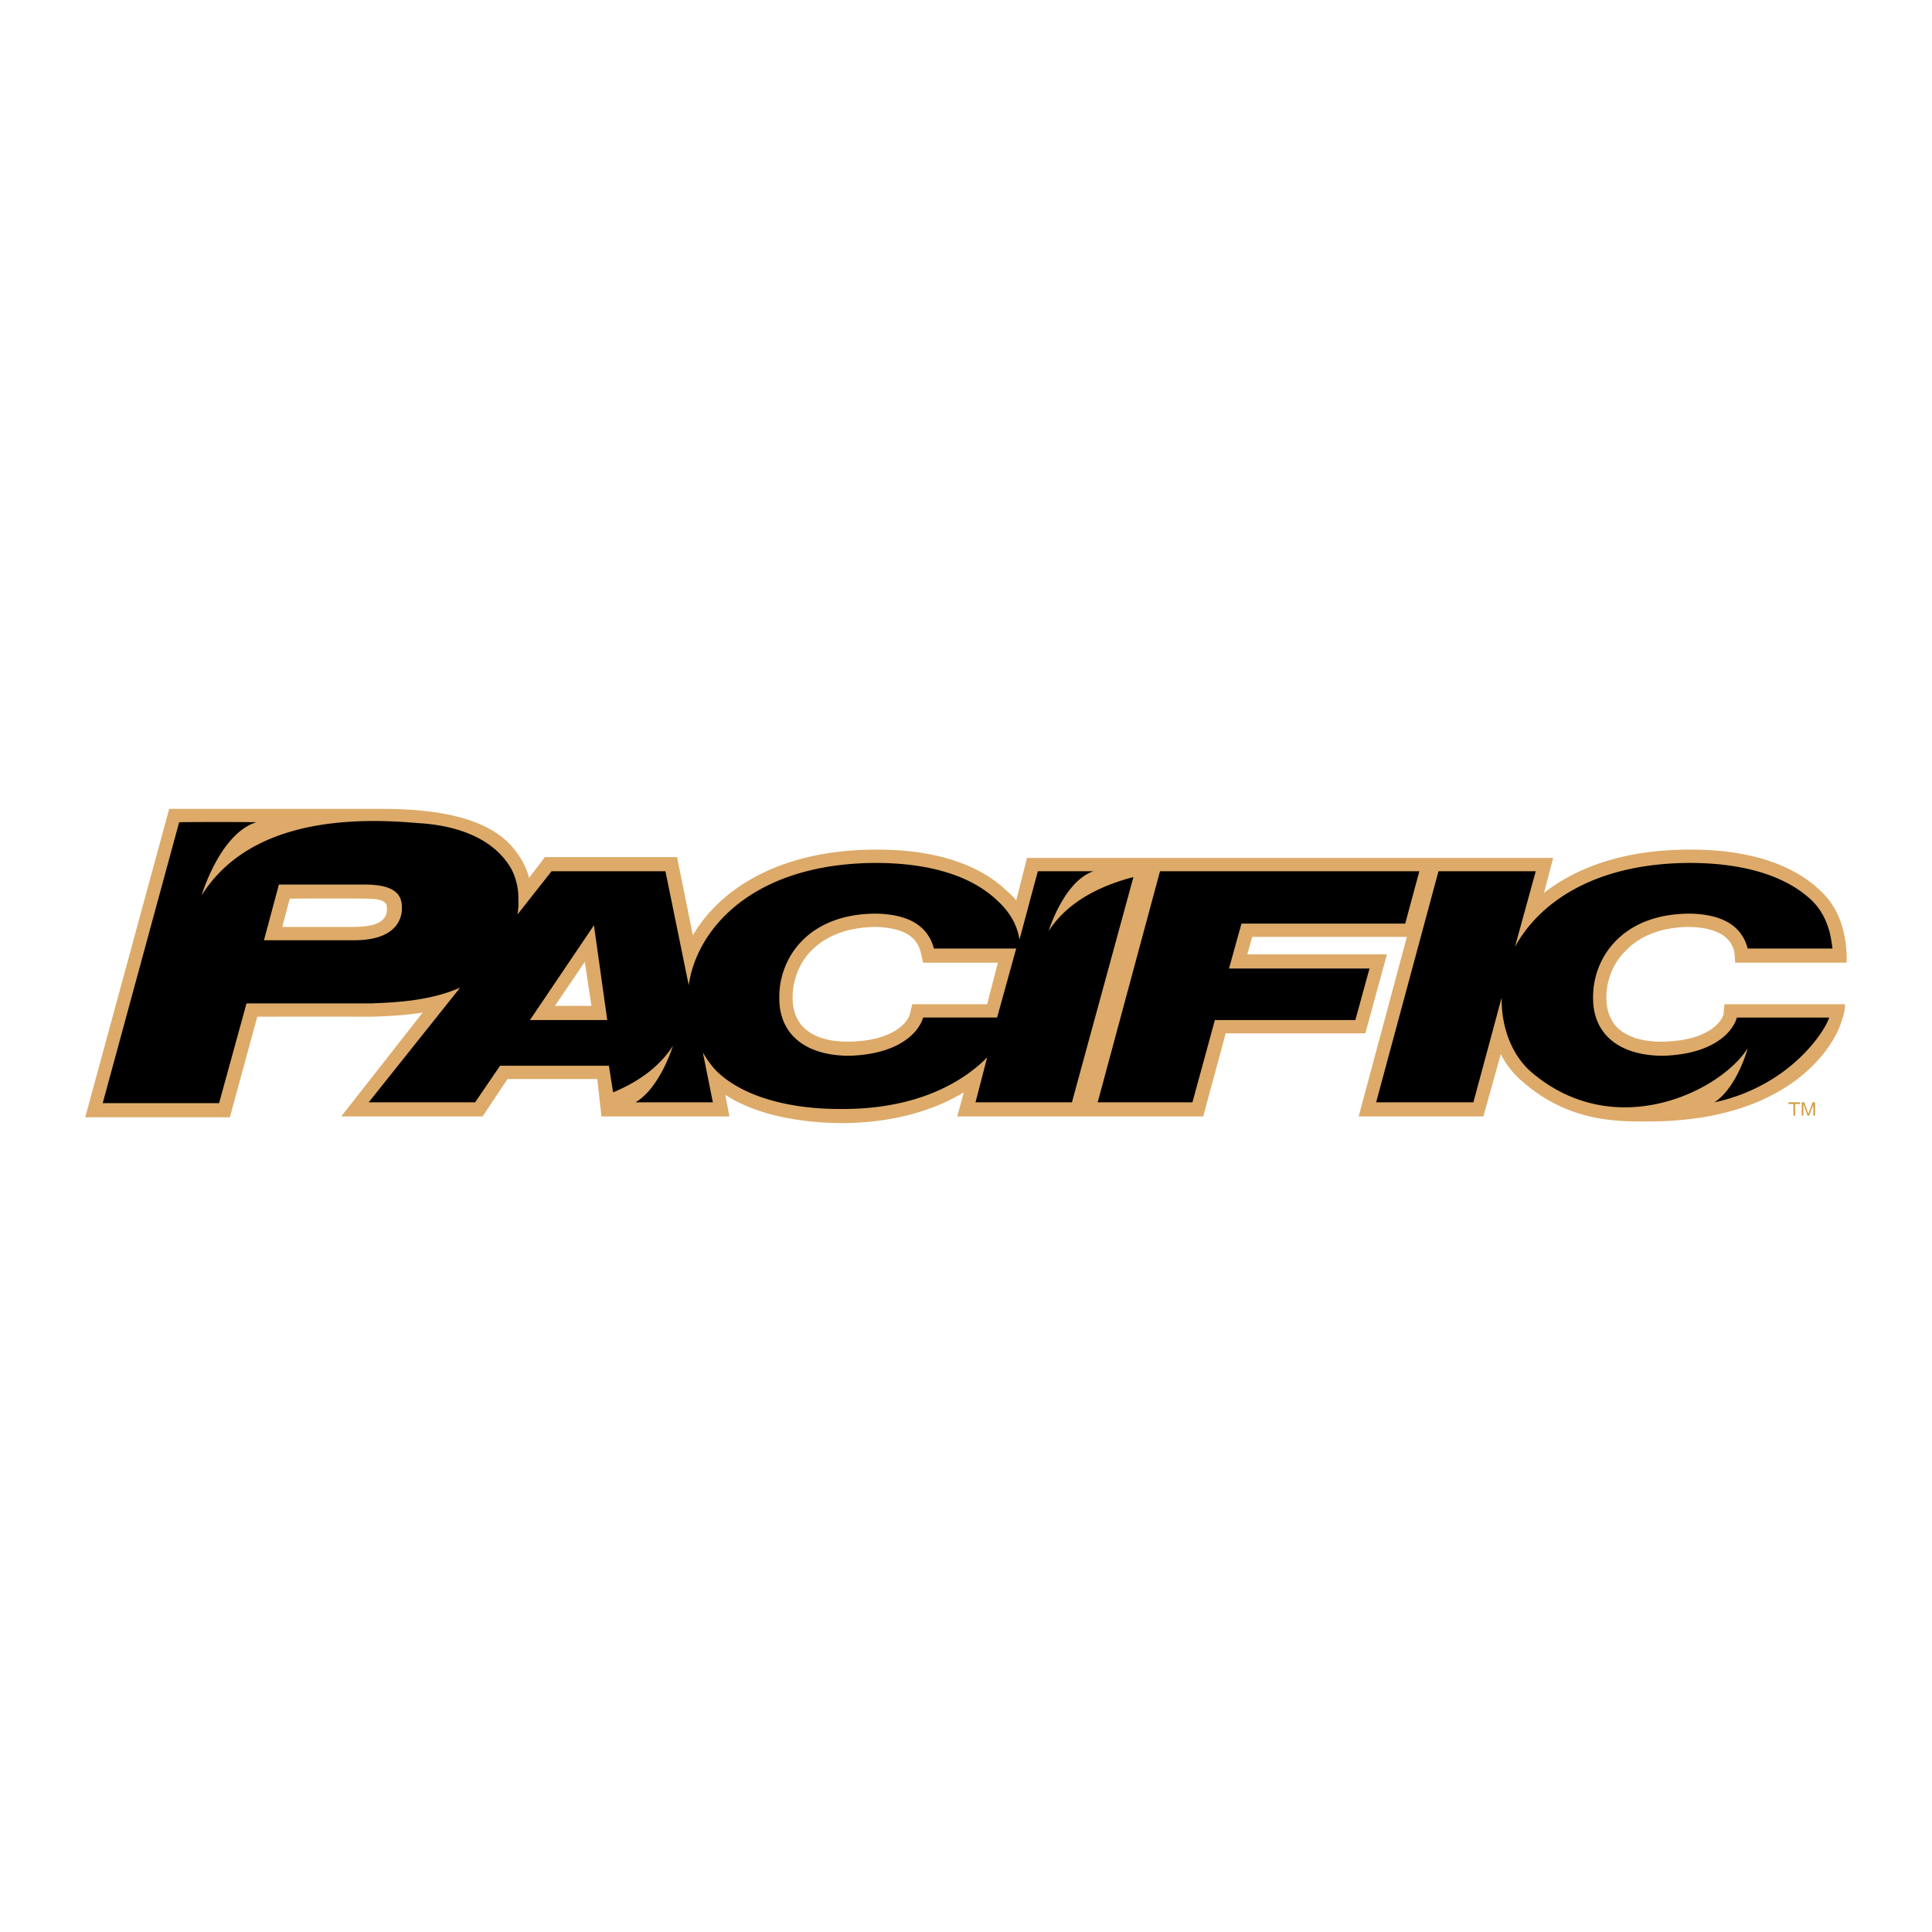 <svg xmlns="http://www.w3.org/2000/svg" width="2500" height="2500" viewBox="0 0 192.756 192.756"><g fill-rule="evenodd" clip-rule="evenodd"><path fill="#fff" d="M0 0h192.756v192.756H0V0z"/><path fill="#d39b40" d="M178.432 109.979h1.16v.166h-.496v1.16h-.168v-1.16h-.496v-.166zM180.92 111.305v-.746c-.033-.076-.029-.252 0-.414l-.416 1.16h-.164l-.416-1.16a6.97 6.97 0 0 0 0 .414v.746h-.166v-1.326h.25l.414 1.16.414-1.16h.25v1.326h-.166z"/><path d="M102.465 85.596l-1.076 4.23c-.283-.325-.562-.631-.912-.913-2.811-2.731-7.317-4.16-13.021-4.147-9.467-.012-15.544 3.8-18.328 8.542l-1.576-7.795H54.365l-1.575 2.073a6.745 6.745 0 0 0-.581-1.493c-1.222-2.231-3.75-5.364-13.932-5.39H16.88l-8.376 30.769h14.43l2.737-10.035a2627.77 2627.77 0 0 1 11.444 0c1.319-.049 3.126-.102 5.059-.414l-8.127 10.365h14.099l2.488-3.732h8.957l.415 3.732h12.771l-.415-2.156c3.707 2.398 8.696 2.803 11.611 2.82 5.554-.018 9.513-1.463 12.191-3.068l-.664 2.404h24.547l2.24-8.293h13.932l2.156-7.879h-13.932l.496-1.742h15.426l-4.809 17.914h12.439l1.74-6.219a8.63 8.63 0 0 0 2.156 2.736c4.531 3.967 9.26 4.006 12.523 3.98 14.701.025 18.836-8.113 19.324-10.035 0 0 .389-.965.33-1.658h-12.025l-.082.994c-.273.975-1.854 2.664-6.055 2.738-2.023.037-3.578-.465-4.561-1.41-.703-.736-1.076-1.75-1.078-2.986.002-1.797.713-3.523 1.99-4.727 1.451-1.52 3.666-2.305 6.303-2.322 3.484.107 4.209 1.479 4.479 2.488l.082 1.079h11.113c.061-.757-.078-1.808-.082-1.908-.182-1.123-.531-3.407-2.488-5.225-2.801-2.734-7.309-4.162-13.02-4.147-7.092-.015-11.691 2.054-14.598 4.312l.914-3.483h-52.495v.001zM35.374 92.48h-7.215l.747-2.819c1.586-.025 7.542-.025 7.546 0 2.312-.025 2.131.649 2.157 1.078-.026 1.589-1.967 1.703-3.235 1.741zm23.635 7.879h-3.648l2.985-4.396.663 4.396zm32.012-.166l-.249.994c-.28.977-1.86 2.668-6.054 2.738-2.132.039-5.645-.541-5.639-4.396-.005-1.795.706-3.521 1.907-4.727 1.526-1.518 3.743-2.303 6.387-2.322 3.475.109 4.198 1.481 4.478 2.488l.248 1.079h7.463l-1.076 4.146h-7.465z" fill="#ddaa69"/><path d="M165.908 105.334c-4.393-.014-6.996-2.172-6.967-5.805-.029-3.945 2.881-8.389 9.705-8.376 3.699.085 5.23 1.588 5.721 3.483h8.461c-.127-.783-.264-3.039-2.074-4.81-2.975-2.803-7.604-3.718-12.107-3.732-9.543.016-15.084 3.956-17.5 8.376l2.074-7.546h-9.703l-6.221 23.055H147l2.82-10.449a.333.333 0 0 0 0 .166c-.016 2.553.859 5.395 2.902 7.215 8.326 7.18 18.893 2.004 21.645-2.322 0 0-1.018 3.861-3.316 5.391 7.51-1.621 11.031-7.08 11.445-8.459h-9.207c-.406 1.446-2.357 3.667-7.381 3.813zM123.861 92.149h16.338l1.41-5.225h-25.875l-6.218 23.055h9.453l2.24-8.211h14.016l1.41-5.141h-14.016l1.242-4.478zM104.623 92.895s1.5-4.97 4.477-5.971h-5.555l-1.826 6.8c-.174-.882-.504-2.27-2.156-3.815-2.98-2.882-7.612-3.797-12.107-3.814-12.282.018-17.924 6.527-18.743 12.191l-2.322-11.361H55.029l-3.4 4.312c.074-.473.124-.924.083-1.41a6.28 6.28 0 0 0-.663-3.069c-2.367-4.277-8.184-4.566-9.455-4.644-11.287-1.009-18.093 1.842-21.479 7.215 0 0 1.829-6.191 5.474-7.298a372.314 372.314 0 0 0-7.713 0l-7.629 28.032h11.61l2.737-9.953h12.44c2.202-.1 5.737-.193 8.873-1.574l-9.122 11.443h10.616l2.488-3.648h10.864l.414 2.654c2.263-.941 4.508-2.371 5.972-4.645 0 0-1.27 4.182-3.732 5.639h7.713l-.995-4.977a9.504 9.504 0 0 0 1.41 1.908c2.892 2.756 7.828 3.768 12.44 3.732 7.562.035 12.129-2.725 14.514-5.143l-1.162 4.479h9.619l6.137-22.475c-3.058.796-6.495 2.331-8.46 5.392zm-69.249.912h-9.04l1.493-5.557h8.625c2.507.027 3.67.703 3.649 2.322.021 1.042-.537 3.226-4.727 3.235zm17.499 7.961l6.386-9.454 1.327 9.454h-7.713zm46.607-.248h-7.381c-.416 1.449-2.367 3.67-7.381 3.814-4.401-.014-7.003-2.168-6.966-5.805-.038-3.943 2.87-8.386 9.703-8.376 3.692.087 5.223 1.59 5.722 3.483h8.211l-1.908 6.884z"/></g></svg>